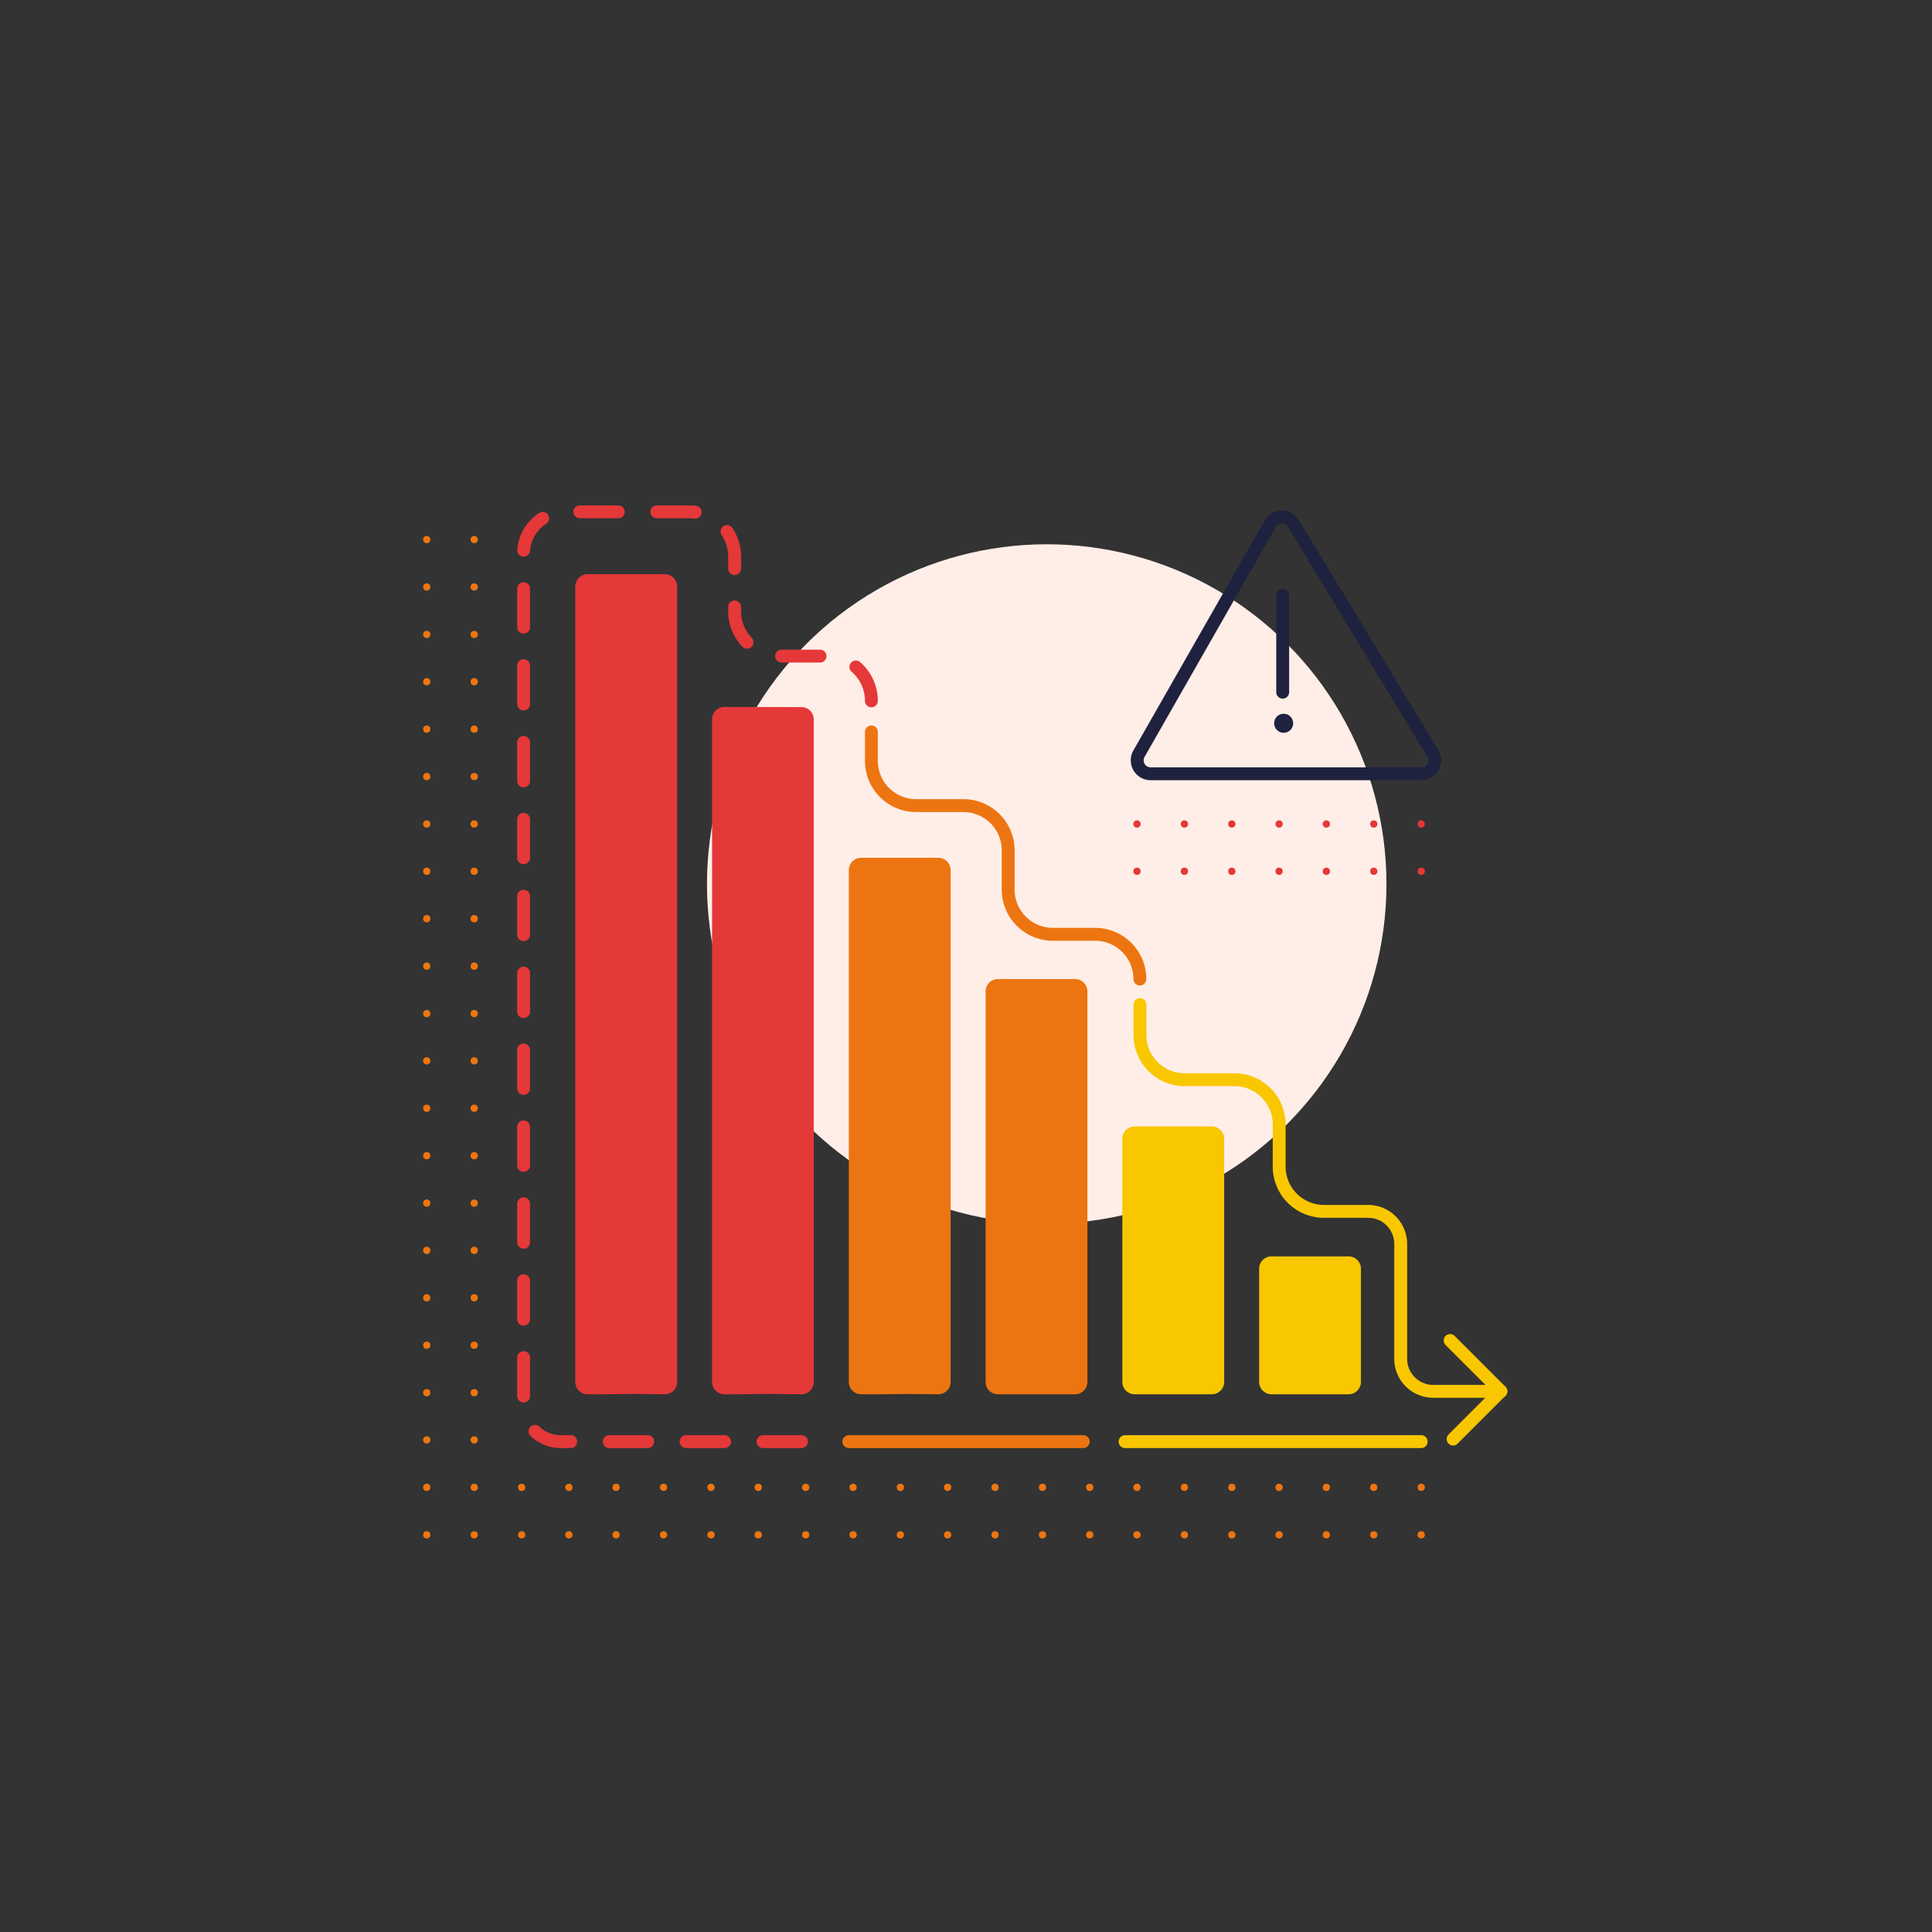 <svg xmlns="http://www.w3.org/2000/svg" id="Layer_1" data-name="Layer 1" viewBox="0 0 600 600"><rect x="0" y="0" width="600" height="600" fill="#333333" stroke="none"/><defs><style>.cls-1{fill:#ffeee7;}.cls-2{fill:#f8c700;}.cls-3{fill:#ed7511;}.cls-4{fill:#e53839;}.cls-10,.cls-5,.cls-6,.cls-8,.cls-9{fill:none;stroke-linecap:round;stroke-width:4px;}.cls-5{stroke:#f8c700;}.cls-10,.cls-5,.cls-6{stroke-linejoin:round;}.cls-6{stroke:#1e223e;}.cls-7{fill:#1e223e;}.cls-10,.cls-8{stroke:#ed7511;}.cls-8,.cls-9{stroke-miterlimit:10;}.cls-9{stroke:#e53839;stroke-dasharray:11.94;}</style></defs><circle class="cls-1" cx="325.07" cy="274.54" r="105.51"></circle><path class="cls-2" d="M352.14,349.83a3.84,3.84,0,0,0-3.58,4.05V429a3.85,3.85,0,0,0,3.58,4h24.45a3.85,3.85,0,0,0,3.59-4V353.88a3.84,3.84,0,0,0-3.59-4.05Z"></path><path class="cls-3" d="M309.67,304.06a3.83,3.83,0,0,0-3.58,4.05V429a3.84,3.84,0,0,0,3.58,4h24.45a3.84,3.84,0,0,0,3.58-4V308.11a3.83,3.83,0,0,0-3.58-4.05Z"></path><path class="cls-3" d="M267.2,266.4a3.84,3.84,0,0,0-3.59,4.05V429a3.85,3.85,0,0,0,3.59,4h6.15l8.71-.08,9.59.08a3.85,3.85,0,0,0,3.58-4V270.45a3.84,3.84,0,0,0-3.58-4.05Z"></path><path class="cls-2" d="M394.62,390.19a3.83,3.83,0,0,0-3.58,4.05V429a3.84,3.84,0,0,0,3.58,4h24.45a3.84,3.84,0,0,0,3.58-4V394.24a3.83,3.83,0,0,0-3.58-4.05Z"></path><path class="cls-4" d="M224.72,219.55a3.84,3.84,0,0,0-3.58,4V429a3.84,3.84,0,0,0,3.58,4H230l8.95-.11,10.19.11a3.84,3.84,0,0,0,3.58-4V223.6a3.84,3.84,0,0,0-3.58-4Z"></path><path class="cls-4" d="M182.25,178.32a3.83,3.83,0,0,0-3.58,4.05V429a3.84,3.84,0,0,0,3.58,4h5.31l9.64-.11,9.5.11a3.84,3.84,0,0,0,3.58-4V182.37a3.83,3.83,0,0,0-3.58-4.05Z"></path><polyline class="cls-5" points="451.27 446.91 466.12 432.06 450.35 416.3"></polyline><path class="cls-6" d="M394.49,162.63l-40.77,71.43a4.17,4.17,0,0,0,3.62,6.24h84.11A4.17,4.17,0,0,0,445,234l-43.33-71.43A4.18,4.18,0,0,0,394.49,162.63Z"></path><line class="cls-6" x1="398.35" y1="184.87" x2="398.35" y2="214.96"></line><circle class="cls-7" cx="398.65" cy="224.62" r="2.96"></circle><line class="cls-8" x1="263.61" y1="447.71" x2="336.41" y2="447.71"></line><line class="cls-5" x1="349.4" y1="447.71" x2="441.37" y2="447.71"></line><path class="cls-9" d="M270.62,217.66a13.9,13.9,0,0,0-13.9-13.9H242.05a13.9,13.9,0,0,1-13.9-13.9v-17a13.9,13.9,0,0,0-13.9-13.9h-38.8a12.84,12.84,0,0,0-12.84,12.84l0,264.44a11.48,11.48,0,0,0,11.47,11.47h78.69"></path><path class="cls-10" d="M354,304.06a13.9,13.9,0,0,0-13.9-13.9H327a13.9,13.9,0,0,1-13.9-13.9V264.09a13.9,13.9,0,0,0-13.91-13.9H284.52a13.9,13.9,0,0,1-13.9-13.9v-9"></path><path class="cls-5" d="M466.12,432.1h-21A10.12,10.12,0,0,1,435,422V386.32a10.12,10.12,0,0,0-10.12-10.12H411.16a13.9,13.9,0,0,1-13.9-13.9V349.21a13.9,13.9,0,0,0-13.9-13.9H367.92a13.9,13.9,0,0,1-13.9-13.9V312"></path><circle class="cls-3" cx="441.37" cy="461.91" r="1.13"></circle><circle class="cls-3" cx="426.64" cy="461.91" r="1.13"></circle><circle class="cls-3" cx="411.91" cy="461.91" r="1.13"></circle><circle class="cls-3" cx="441.37" cy="476.65" r="1.13"></circle><circle class="cls-3" cx="426.64" cy="476.65" r="1.13"></circle><circle class="cls-3" cx="411.91" cy="476.65" r="1.13"></circle><circle class="cls-3" cx="264.94" cy="461.91" r="1.13"></circle><circle class="cls-3" cx="250.21" cy="461.91" r="1.13"></circle><circle class="cls-3" cx="235.48" cy="461.91" r="1.13"></circle><circle class="cls-3" cx="264.94" cy="476.65" r="1.13"></circle><circle class="cls-3" cx="250.21" cy="476.65" r="1.13"></circle><circle class="cls-3" cx="235.48" cy="476.65" r="1.13"></circle><circle class="cls-3" cx="323.75" cy="461.91" r="1.13"></circle><circle class="cls-3" cx="309.02" cy="461.91" r="1.13"></circle><circle class="cls-3" cx="294.29" cy="461.91" r="1.13"></circle><circle class="cls-3" cx="279.62" cy="461.91" r="1.13"></circle><circle class="cls-3" cx="323.75" cy="476.65" r="1.13"></circle><circle class="cls-3" cx="309.02" cy="476.65" r="1.13"></circle><circle class="cls-3" cx="294.29" cy="476.65" r="1.13"></circle><circle class="cls-3" cx="279.62" cy="476.65" r="1.13"></circle><circle class="cls-3" cx="397.23" cy="461.91" r="1.13"></circle><circle class="cls-3" cx="382.56" cy="461.91" r="1.13"></circle><circle class="cls-3" cx="367.83" cy="461.91" r="1.13"></circle><circle class="cls-3" cx="353.1" cy="461.91" r="1.13"></circle><circle class="cls-3" cx="338.42" cy="461.91" r="1.13"></circle><circle class="cls-3" cx="397.23" cy="476.65" r="1.13"></circle><circle class="cls-3" cx="382.56" cy="476.65" r="1.13"></circle><circle class="cls-3" cx="367.83" cy="476.65" r="1.13"></circle><circle class="cls-3" cx="353.1" cy="476.65" r="1.13"></circle><circle class="cls-3" cx="338.42" cy="476.65" r="1.13"></circle><circle class="cls-3" cx="220.81" cy="461.91" r="1.13"></circle><circle class="cls-3" cx="206.07" cy="461.91" r="1.13"></circle><circle class="cls-3" cx="191.34" cy="461.91" r="1.13"></circle><circle class="cls-3" cx="220.81" cy="476.65" r="1.13"></circle><circle class="cls-3" cx="206.07" cy="476.65" r="1.13"></circle><circle class="cls-3" cx="191.34" cy="476.65" r="1.13"></circle><circle class="cls-3" cx="147.27" cy="167.57" r="1.13"></circle><circle class="cls-3" cx="132.53" cy="167.57" r="1.13"></circle><circle class="cls-3" cx="147.27" cy="182.3" r="1.13"></circle><circle class="cls-3" cx="132.53" cy="182.3" r="1.13"></circle><circle class="cls-3" cx="147.27" cy="197.04" r="1.13"></circle><circle class="cls-3" cx="132.53" cy="197.04" r="1.13"></circle><circle class="cls-3" cx="147.27" cy="211.71" r="1.13"></circle><circle class="cls-3" cx="147.27" cy="226.44" r="1.13"></circle><circle class="cls-3" cx="132.53" cy="211.71" r="1.13"></circle><circle class="cls-3" cx="132.53" cy="226.44" r="1.13"></circle><circle class="cls-3" cx="147.27" cy="241.17" r="1.13"></circle><circle class="cls-3" cx="132.53" cy="241.17" r="1.13"></circle><circle class="cls-3" cx="147.27" cy="255.9" r="1.13"></circle><circle class="cls-3" cx="132.53" cy="255.9" r="1.13"></circle><circle class="cls-3" cx="147.27" cy="270.58" r="1.13"></circle><circle class="cls-3" cx="147.27" cy="285.31" r="1.13"></circle><circle class="cls-3" cx="132.53" cy="270.58" r="1.13"></circle><circle class="cls-3" cx="132.53" cy="285.31" r="1.13"></circle><circle class="cls-3" cx="147.27" cy="300.04" r="1.13"></circle><circle class="cls-3" cx="132.53" cy="300.04" r="1.13"></circle><circle class="cls-3" cx="147.27" cy="314.77" r="1.13"></circle><circle class="cls-3" cx="132.53" cy="314.77" r="1.13"></circle><circle class="cls-3" cx="147.27" cy="329.45" r="1.13"></circle><circle class="cls-3" cx="147.27" cy="344.18" r="1.13"></circle><circle class="cls-3" cx="132.53" cy="329.45" r="1.13"></circle><circle class="cls-3" cx="132.53" cy="344.18" r="1.13"></circle><circle class="cls-3" cx="147.27" cy="358.91" r="1.13"></circle><circle class="cls-3" cx="132.53" cy="358.91" r="1.13"></circle><circle class="cls-3" cx="147.27" cy="373.64" r="1.13"></circle><circle class="cls-3" cx="132.53" cy="373.64" r="1.13"></circle><circle class="cls-3" cx="147.27" cy="388.31" r="1.13"></circle><circle class="cls-3" cx="147.27" cy="403.05" r="1.13"></circle><circle class="cls-3" cx="132.53" cy="388.31" r="1.13"></circle><circle class="cls-3" cx="132.53" cy="403.05" r="1.13"></circle><circle class="cls-3" cx="147.27" cy="417.78" r="1.13"></circle><circle class="cls-3" cx="132.53" cy="417.78" r="1.13"></circle><circle class="cls-3" cx="147.27" cy="432.51" r="1.13"></circle><circle class="cls-3" cx="132.53" cy="432.51" r="1.13"></circle><circle class="cls-3" cx="176.67" cy="461.91" r="1.13"></circle><circle class="cls-3" cx="162" cy="461.91" r="1.13"></circle><circle class="cls-3" cx="147.27" cy="447.18" r="1.13"></circle><circle class="cls-3" cx="147.27" cy="461.91" r="1.13"></circle><circle class="cls-3" cx="132.53" cy="447.18" r="1.13"></circle><circle class="cls-3" cx="132.53" cy="461.91" r="1.13"></circle><circle class="cls-3" cx="176.67" cy="476.65" r="1.13"></circle><circle class="cls-3" cx="162" cy="476.65" r="1.13"></circle><circle class="cls-3" cx="147.27" cy="476.65" r="1.13"></circle><circle class="cls-3" cx="132.53" cy="476.65" r="1.13"></circle><circle class="cls-4" cx="441.37" cy="255.9" r="1.13"></circle><circle class="cls-4" cx="426.64" cy="255.9" r="1.13"></circle><circle class="cls-4" cx="411.91" cy="255.9" r="1.13"></circle><circle class="cls-4" cx="441.37" cy="270.58" r="1.13"></circle><circle class="cls-4" cx="426.64" cy="270.58" r="1.13"></circle><circle class="cls-4" cx="411.91" cy="270.58" r="1.13"></circle><circle class="cls-4" cx="397.23" cy="255.9" r="1.13"></circle><circle class="cls-4" cx="382.56" cy="255.9" r="1.13"></circle><circle class="cls-4" cx="367.83" cy="255.9" r="1.13"></circle><circle class="cls-4" cx="353.1" cy="255.9" r="1.13"></circle><circle class="cls-4" cx="397.23" cy="270.58" r="1.13"></circle><circle class="cls-4" cx="382.56" cy="270.58" r="1.13"></circle><circle class="cls-4" cx="367.83" cy="270.58" r="1.13"></circle><circle class="cls-4" cx="353.1" cy="270.58" r="1.13"></circle></svg>